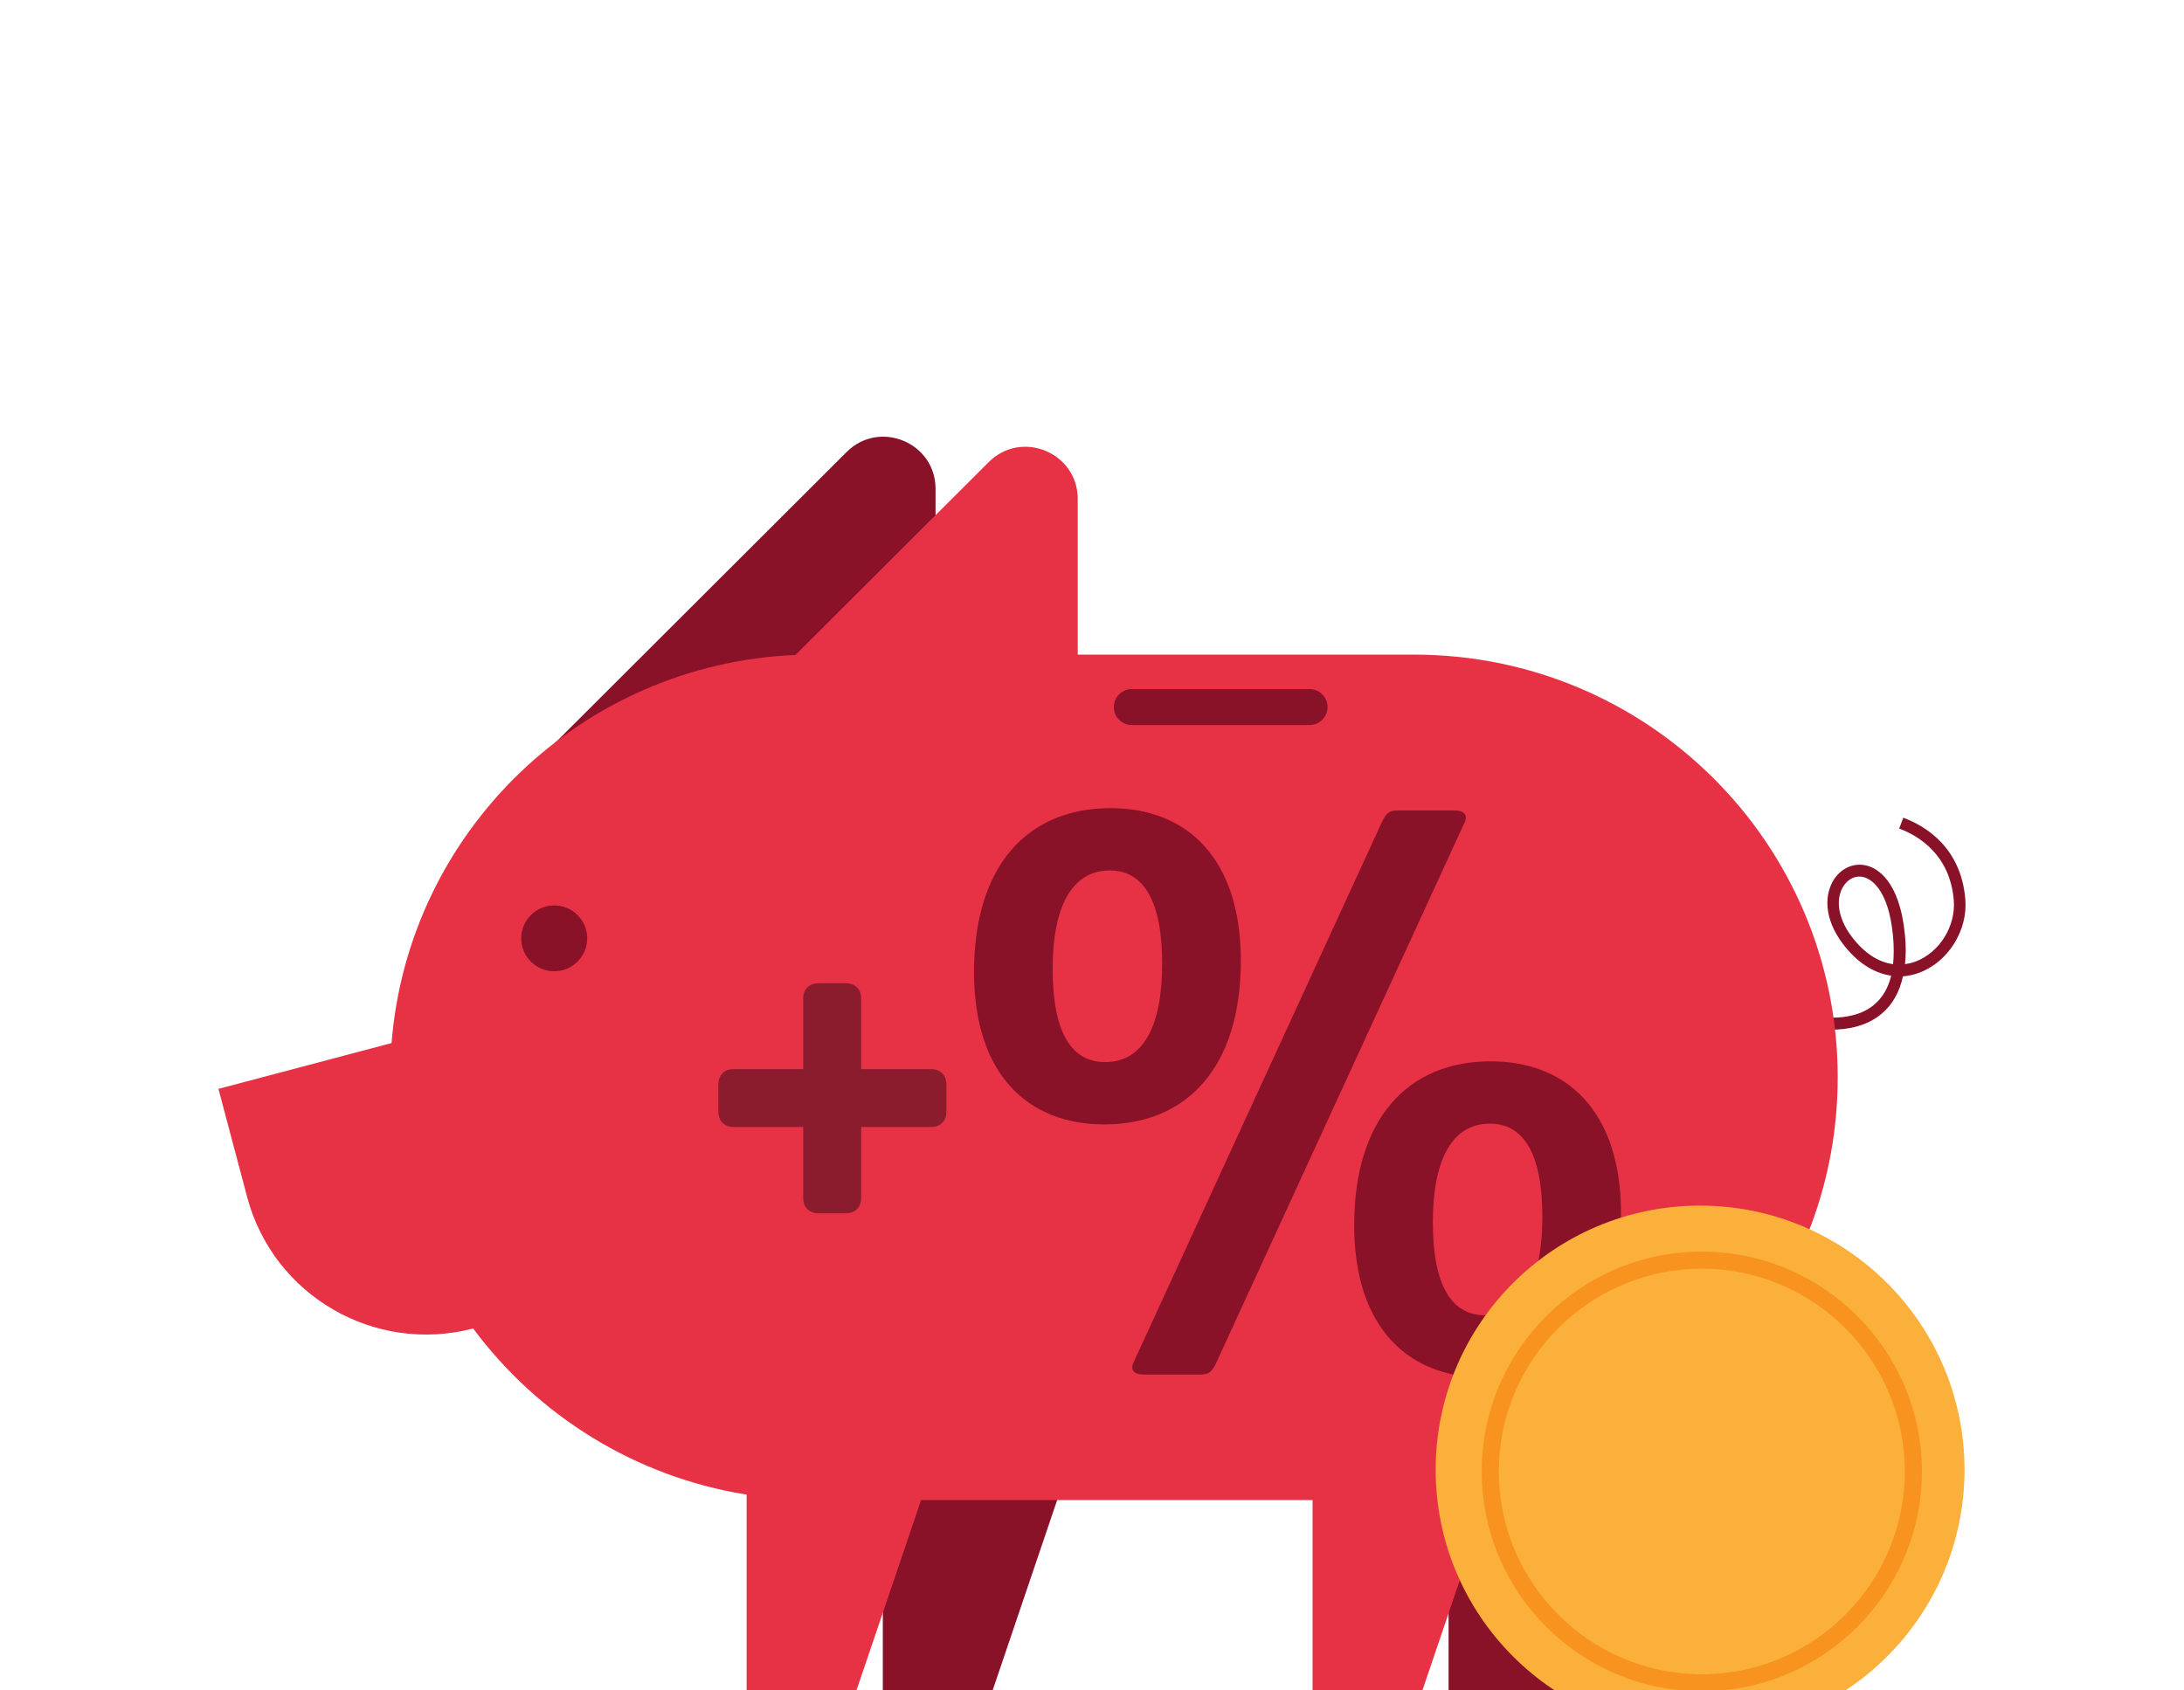 <svg width="177" height="137" viewBox="0 0 177 137" fill="none" xmlns="http://www.w3.org/2000/svg">
<g clip-path="url(#clip0_7243_21581)">
<path d="M148.474 83.453C147.289 83.453 146.38 83.22 146.297 83.206L146.545 82.284C146.545 82.284 149.894 83.137 151.906 81.431C152.568 80.867 153.022 80.097 153.271 79.093C151.851 78.886 150.5 78.02 149.37 76.534C147.716 74.361 147.909 72.394 148.64 71.279C149.26 70.344 150.266 69.918 151.272 70.165C152.072 70.358 153.96 71.307 154.387 75.819C154.47 76.658 154.47 77.442 154.387 78.157C154.676 78.116 154.98 78.047 155.269 77.937C157.198 77.194 158.508 75.076 158.342 72.985C158.039 69.243 155.434 67.73 153.918 67.166L154.249 66.286C155.986 66.932 158.935 68.652 159.279 72.916C159.486 75.406 157.901 77.951 155.6 78.831C155.145 79.01 154.69 79.106 154.221 79.148C153.946 80.427 153.367 81.445 152.499 82.174C151.272 83.206 149.715 83.467 148.461 83.467L148.474 83.453ZM150.693 71.059C150.197 71.059 149.729 71.334 149.412 71.816C148.86 72.655 148.75 74.196 150.101 75.97C151.079 77.249 152.237 78.006 153.422 78.157C153.491 77.483 153.491 76.74 153.422 75.915C153.05 71.898 151.493 71.21 151.024 71.1C150.914 71.073 150.804 71.059 150.693 71.059Z" fill="#891229"/>
<path d="M44.922 60.288L68.613 36.642C71.273 33.987 75.821 35.871 75.821 39.627V60.302H44.922V60.288Z" fill="#891229"/>
<path d="M117.398 140.555V117.101L136.018 114.157L125.103 140.555H117.398Z" fill="#891229"/>
<path d="M71.547 140.555V117.1H87.203L79.251 140.555H71.547Z" fill="#891229"/>
<path d="M114.59 53.066H87.344V40.452C87.344 36.683 82.782 34.798 80.122 37.467L64.465 53.094C47.114 53.823 33.098 67.414 31.733 84.554L17.703 88.268L20.032 97.044C22.155 105.023 30.341 109.783 38.349 107.692C43.572 114.735 51.455 119.714 60.51 121.159V140.555H68.214L74.65 121.599H106.376V140.555H114.081L120.696 121.063C136.752 118.201 148.935 104.184 148.935 87.333C148.935 68.404 133.568 53.066 114.604 53.066H114.59Z" fill="#E73245"/>
<path d="M44.916 78.736C46.392 78.736 47.59 77.541 47.59 76.067C47.59 74.593 46.392 73.398 44.916 73.398C43.439 73.398 42.242 74.593 42.242 76.067C42.242 77.541 43.439 78.736 44.916 78.736Z" fill="#891229"/>
<path d="M91.727 55.859H106.129C106.936 55.859 107.59 56.512 107.59 57.317C107.59 58.123 106.936 58.775 106.129 58.775H91.727C90.92 58.775 90.266 58.123 90.266 57.317C90.266 56.512 90.92 55.859 91.727 55.859Z" fill="#891229"/>
<path d="M75.465 86.668H69.791V80.937C69.791 80.176 69.304 79.704 68.52 79.704H66.365C65.582 79.704 65.095 80.176 65.095 80.937V86.668H59.456C58.693 86.668 58.219 87.154 58.219 87.937V90.088C58.219 90.87 58.693 91.356 59.456 91.356H65.095V97.122C65.095 97.883 65.582 98.356 66.365 98.356H68.52C69.304 98.356 69.791 97.883 69.791 97.122V91.356H75.465C76.227 91.356 76.701 90.87 76.701 90.088V87.937C76.701 87.154 76.227 86.668 75.465 86.668Z" fill="#8A1C2D"/>
<path d="M78.938 78.799C78.938 70.127 83.312 65.511 89.999 65.511C96.186 65.511 100.562 69.566 100.562 77.862C100.562 86.534 96.186 91.15 89.5 91.15C83.312 91.15 78.938 87.095 78.938 78.799ZM94.186 78.112C94.186 72.934 92.624 70.564 89.938 70.564C86.938 70.564 85.312 73.371 85.312 78.549C85.312 83.664 86.812 86.097 89.562 86.097C92.624 86.097 94.186 83.228 94.186 78.112ZM98.562 110.489C98.25 111.113 98.061 111.424 97.312 111.424H92.624C91.938 111.424 91.562 111.051 91.874 110.426L111.999 66.634C112.312 66.01 112.499 65.698 113.25 65.698H117.936C118.624 65.698 118.999 66.072 118.687 66.696L98.562 110.489ZM109.749 99.323C109.749 90.651 114.125 86.035 120.811 86.035C126.999 86.035 131.374 90.09 131.374 98.387C131.374 107.058 126.999 111.674 120.312 111.674C114.125 111.674 109.749 107.62 109.749 99.323ZM124.999 98.637C124.999 93.458 123.437 91.088 120.749 91.088C117.749 91.088 116.125 93.895 116.125 99.073C116.125 104.189 117.624 106.622 120.374 106.622C123.437 106.622 124.999 103.752 124.999 98.637Z" fill="#891229"/>
<path d="M137.782 140.555C149.617 140.555 159.212 130.969 159.212 119.144C159.212 107.319 149.617 97.732 137.782 97.732C125.946 97.732 116.352 107.319 116.352 119.144C116.352 130.969 125.946 140.555 137.782 140.555Z" fill="#FBB03B"/>
<path d="M137.922 137.102C128.087 137.102 120.086 129.108 120.086 119.282C120.086 109.456 128.087 101.462 137.922 101.462C147.756 101.462 155.757 109.456 155.757 119.282C155.757 129.108 147.756 137.102 137.922 137.102ZM137.922 102.844C128.849 102.844 121.469 110.218 121.469 119.282C121.469 128.346 128.849 135.72 137.922 135.72C146.994 135.72 154.374 128.346 154.374 119.282C154.374 110.218 146.994 102.844 137.922 102.844Z" fill="#F7931E"/>
</g>
<defs>
<clipPath id="clip0_7243_21581">
<rect width="177" height="177" fill="white"/>
</clipPath>
</defs>
</svg>
